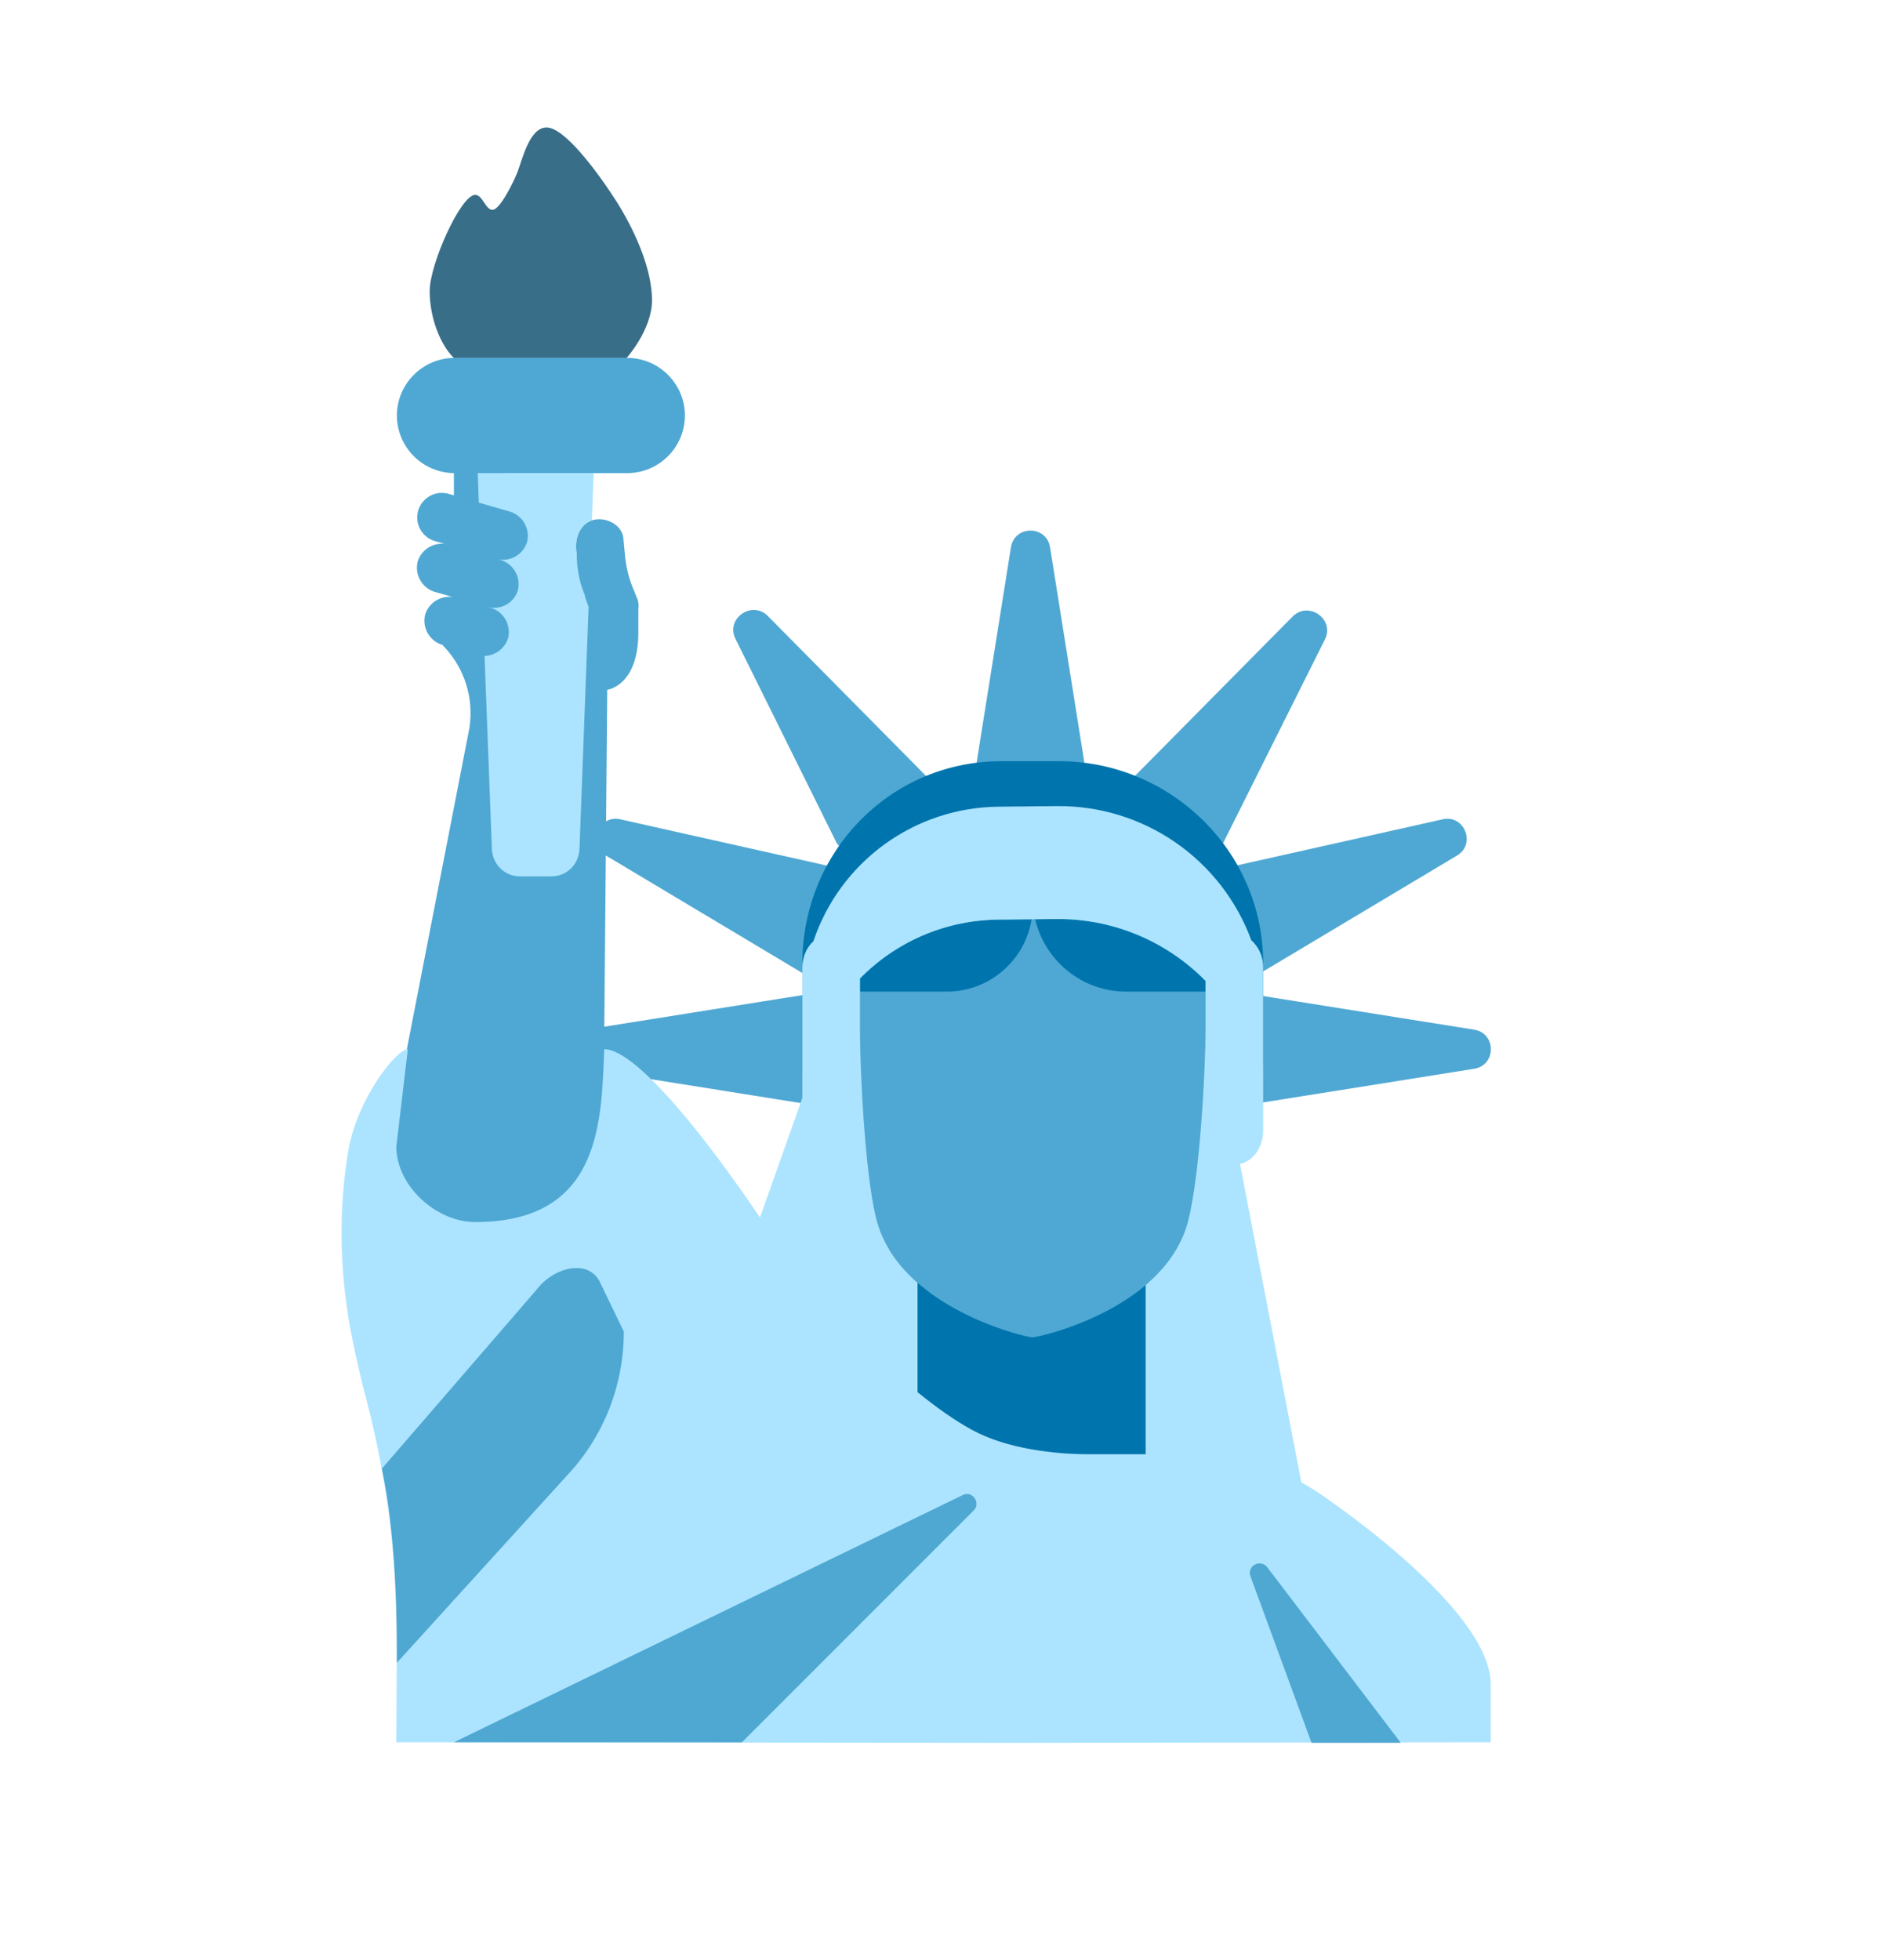 <svg width="118" height="123" viewBox="0 0 118 123" fill="none" xmlns="http://www.w3.org/2000/svg">
<path d="M28.526 22.461H39.372C41.361 22.461 42.988 24.088 42.988 26.076C42.988 28.065 41.361 29.692 39.372 29.692H31.704L36.209 35.028L36.162 34.464C36.09 33.705 36.451 32.801 37.283 32.62C38.114 32.44 39.054 32.982 39.127 33.777L39.235 34.934C39.307 35.585 39.452 36.236 39.705 36.85L40.03 37.646C40.083 37.839 40.096 38.041 40.067 38.239V39.67C40.067 43.069 38.114 43.286 38.114 43.286L38.042 51.543C38.315 51.384 38.64 51.34 38.946 51.42L52.829 54.53L52.952 54.566H76.532L76.654 54.53L90.538 51.42C91.912 51.095 92.671 52.975 91.442 53.698L79.221 61.001C78.896 61.218 78.426 61.037 78.281 60.676L76.759 56.843V66.403C76.759 69.259 76.434 77.469 75.675 81.19C74.265 88.037 65.082 90.214 64.648 90.214C64.178 90.214 54.561 87.9 53.187 81.009C52.464 77.379 52.175 69.259 52.175 66.403V58.225L51.198 60.676C51.054 61.037 50.584 61.218 50.258 61.001L38.024 53.687L37.93 64.432L50.837 62.375C51.234 62.267 51.596 62.592 51.596 62.99V68.666C51.596 69.064 51.234 69.389 50.837 69.317L37.904 67.256L37.753 84.863L23.219 77.74L29.473 45.636V45.599C29.599 44.718 29.528 43.819 29.266 42.967C29.003 42.116 28.556 41.333 27.955 40.675C27.913 40.623 27.865 40.577 27.81 40.538L27.825 40.491L27.738 40.466C27.352 40.34 27.028 40.072 26.833 39.716C26.638 39.36 26.587 38.942 26.689 38.55C26.805 38.196 27.04 37.894 27.354 37.696C27.668 37.498 28.042 37.416 28.41 37.465L27.268 37.139C26.882 37.014 26.558 36.746 26.363 36.39C26.168 36.033 26.117 35.616 26.22 35.223C26.332 34.875 26.561 34.577 26.868 34.378C27.175 34.179 27.541 34.092 27.904 34.132L27.297 33.958C26.904 33.843 26.573 33.576 26.376 33.217C26.179 32.858 26.133 32.435 26.248 32.042C26.363 31.649 26.63 31.317 26.989 31.121C27.349 30.924 27.771 30.878 28.165 30.993L28.49 31.087V29.692C27.538 29.679 26.63 29.293 25.96 28.617C25.29 27.941 24.913 27.028 24.911 26.076C24.911 24.088 26.538 22.461 28.526 22.461ZM61.824 49.179H67.5C67.898 49.179 68.223 48.817 68.151 48.42L65.909 34.356C65.693 32.946 63.668 32.946 63.451 34.356L61.209 48.42C61.101 48.817 61.39 49.179 61.824 49.179ZM75.816 53.12L71.188 49.793C70.863 49.54 70.826 49.07 71.116 48.817L81.13 38.694C82.143 37.682 83.806 38.875 83.155 40.14L76.792 52.867C76.611 53.228 76.141 53.373 75.816 53.12ZM53.472 53.12L58.1 49.793C58.426 49.54 58.462 49.07 58.209 48.781L48.194 38.658C47.182 37.646 45.519 38.839 46.169 40.104L52.496 52.867C52.677 53.228 53.147 53.373 53.472 53.12ZM77.696 68.666V62.99C77.696 62.592 78.057 62.267 78.455 62.375L92.519 64.617C93.929 64.834 93.929 66.858 92.519 67.075L78.455 69.317C78.361 69.331 78.265 69.325 78.174 69.299C78.082 69.273 77.998 69.228 77.925 69.166C77.853 69.104 77.796 69.028 77.756 68.941C77.716 68.855 77.696 68.761 77.696 68.666Z" fill="#4FA8D3"/>
<path d="M66.34 47.77H62.724C55.782 47.843 50.359 53.519 50.359 60.46V67.546C50.359 60.605 55.782 54.965 62.724 54.893L66.34 54.856C73.389 54.784 79.283 60.46 79.283 67.51V60.424C79.283 53.374 73.389 47.698 66.34 47.77ZM53.975 61.411V62.232H59.434C62.109 62.232 64.344 60.258 64.752 57.691L62.691 57.713C59.246 57.749 56.184 59.155 53.975 61.411ZM64.973 57.687L66.307 57.676C68.048 57.661 69.775 57.997 71.383 58.664C72.991 59.331 74.448 60.316 75.667 61.559V62.232H70.678C67.912 62.232 65.573 60.279 64.973 57.691M55.782 93.975V78.375C58.234 82.485 64.391 83.924 64.803 83.924C65.11 83.924 69.203 83.031 72.052 80.526V93.975H55.782Z" fill="#0075AD"/>
<path d="M29.987 29.691H37.261L37.149 32.656C36.408 32.895 36.086 33.741 36.155 34.464C36.227 35.223 36.227 35.404 36.227 35.404C36.299 36.091 36.444 36.742 36.697 37.32C36.697 37.32 36.748 37.609 36.943 38.079L36.372 53.264C36.336 54.24 35.576 54.999 34.6 54.999H32.644C31.668 54.999 30.909 54.24 30.873 53.264L30.413 41.167C30.742 41.156 31.058 41.044 31.322 40.848C31.584 40.651 31.781 40.379 31.885 40.068C31.988 39.675 31.936 39.257 31.742 38.901C31.547 38.545 31.223 38.277 30.837 38.151L30.685 38.108C31.062 38.191 31.458 38.131 31.794 37.938C32.129 37.746 32.381 37.435 32.5 37.067C32.602 36.674 32.551 36.257 32.356 35.9C32.161 35.544 31.837 35.276 31.451 35.151L31.314 35.111C31.688 35.171 32.072 35.095 32.396 34.896C32.719 34.698 32.961 34.391 33.078 34.03C33.181 33.637 33.13 33.22 32.935 32.863C32.74 32.507 32.416 32.239 32.03 32.114L30.052 31.543L29.987 29.691ZM62.692 50.625L66.307 50.589C68.965 50.556 71.568 51.348 73.758 52.854C75.948 54.36 77.618 56.508 78.538 59.002C78.779 59.221 78.97 59.489 79.099 59.788C79.227 60.088 79.29 60.411 79.283 60.737V70.954C79.283 72.002 78.654 72.87 77.83 73.044L81.68 93.022C82.008 93.206 82.331 93.402 82.649 93.612C82.649 93.612 93.604 100.843 93.567 105.723V109.339L63.523 109.375L24.875 109.339L24.911 102.686C24.911 97.661 24.26 92.672 22.995 87.827C22.705 86.743 22.416 85.477 22.163 84.284C21.332 80.307 21.187 76.186 21.874 72.136C22.452 68.919 24.875 65.846 25.598 65.846L24.875 71.956C24.875 74.414 27.369 76.692 29.828 76.692C37.511 76.692 37.738 70.734 37.908 66.254L37.926 65.846C40.005 65.846 44.59 71.786 47.702 76.406L50.36 68.904V60.737C50.36 60.05 50.635 59.45 51.054 59.067C51.874 56.623 53.436 54.497 55.522 52.984C57.608 51.47 60.115 50.646 62.692 50.625ZM53.975 61.409V64.605C53.975 66.919 54.264 73.51 54.987 76.453C55.4 78.116 56.387 79.447 57.59 80.502V87.368C58.809 88.359 59.977 89.179 61.025 89.743C63.194 90.936 66.267 91.262 68.256 91.262H71.907V80.647C73.137 79.606 74.156 78.275 74.583 76.598C75.342 73.582 75.668 66.923 75.668 64.605V61.558C74.448 60.314 72.99 59.328 71.382 58.661C69.772 57.994 68.045 57.658 66.304 57.675L62.688 57.711C61.063 57.721 59.457 58.053 57.961 58.688C56.466 59.323 55.111 60.248 53.975 61.409Z" fill="#ACE4FF"/>
<path opacity="0.54" d="M37.635 80.418C36.876 78.972 34.706 79.55 33.658 80.96L23.969 92.168C24.873 96.29 24.909 101.966 24.909 104.352L35.683 92.494C37.924 90.071 39.154 86.89 39.154 83.564L37.635 80.418ZM28.488 109.341L60.412 93.831C61.027 93.506 61.605 94.338 61.099 94.808L46.565 109.341H28.488ZM78.489 98.929L82.321 109.378H87.925L79.538 98.351C79.104 97.808 78.236 98.278 78.489 98.929Z" fill="#0075AD"/>
<path d="M39.333 22.462C39.333 22.462 40.924 20.69 40.924 18.846C40.924 17.002 39.984 14.725 38.755 12.736C37.49 10.748 35.429 8 34.308 8C33.187 8 32.753 10.169 32.428 10.928C32.103 11.688 31.343 13.17 30.91 13.17C30.476 13.17 30.295 12.23 29.825 12.23C28.921 12.23 26.969 16.569 26.969 18.268C26.969 19.967 27.656 21.666 28.487 22.462H39.333Z" fill="#396E89"/>
</svg>
